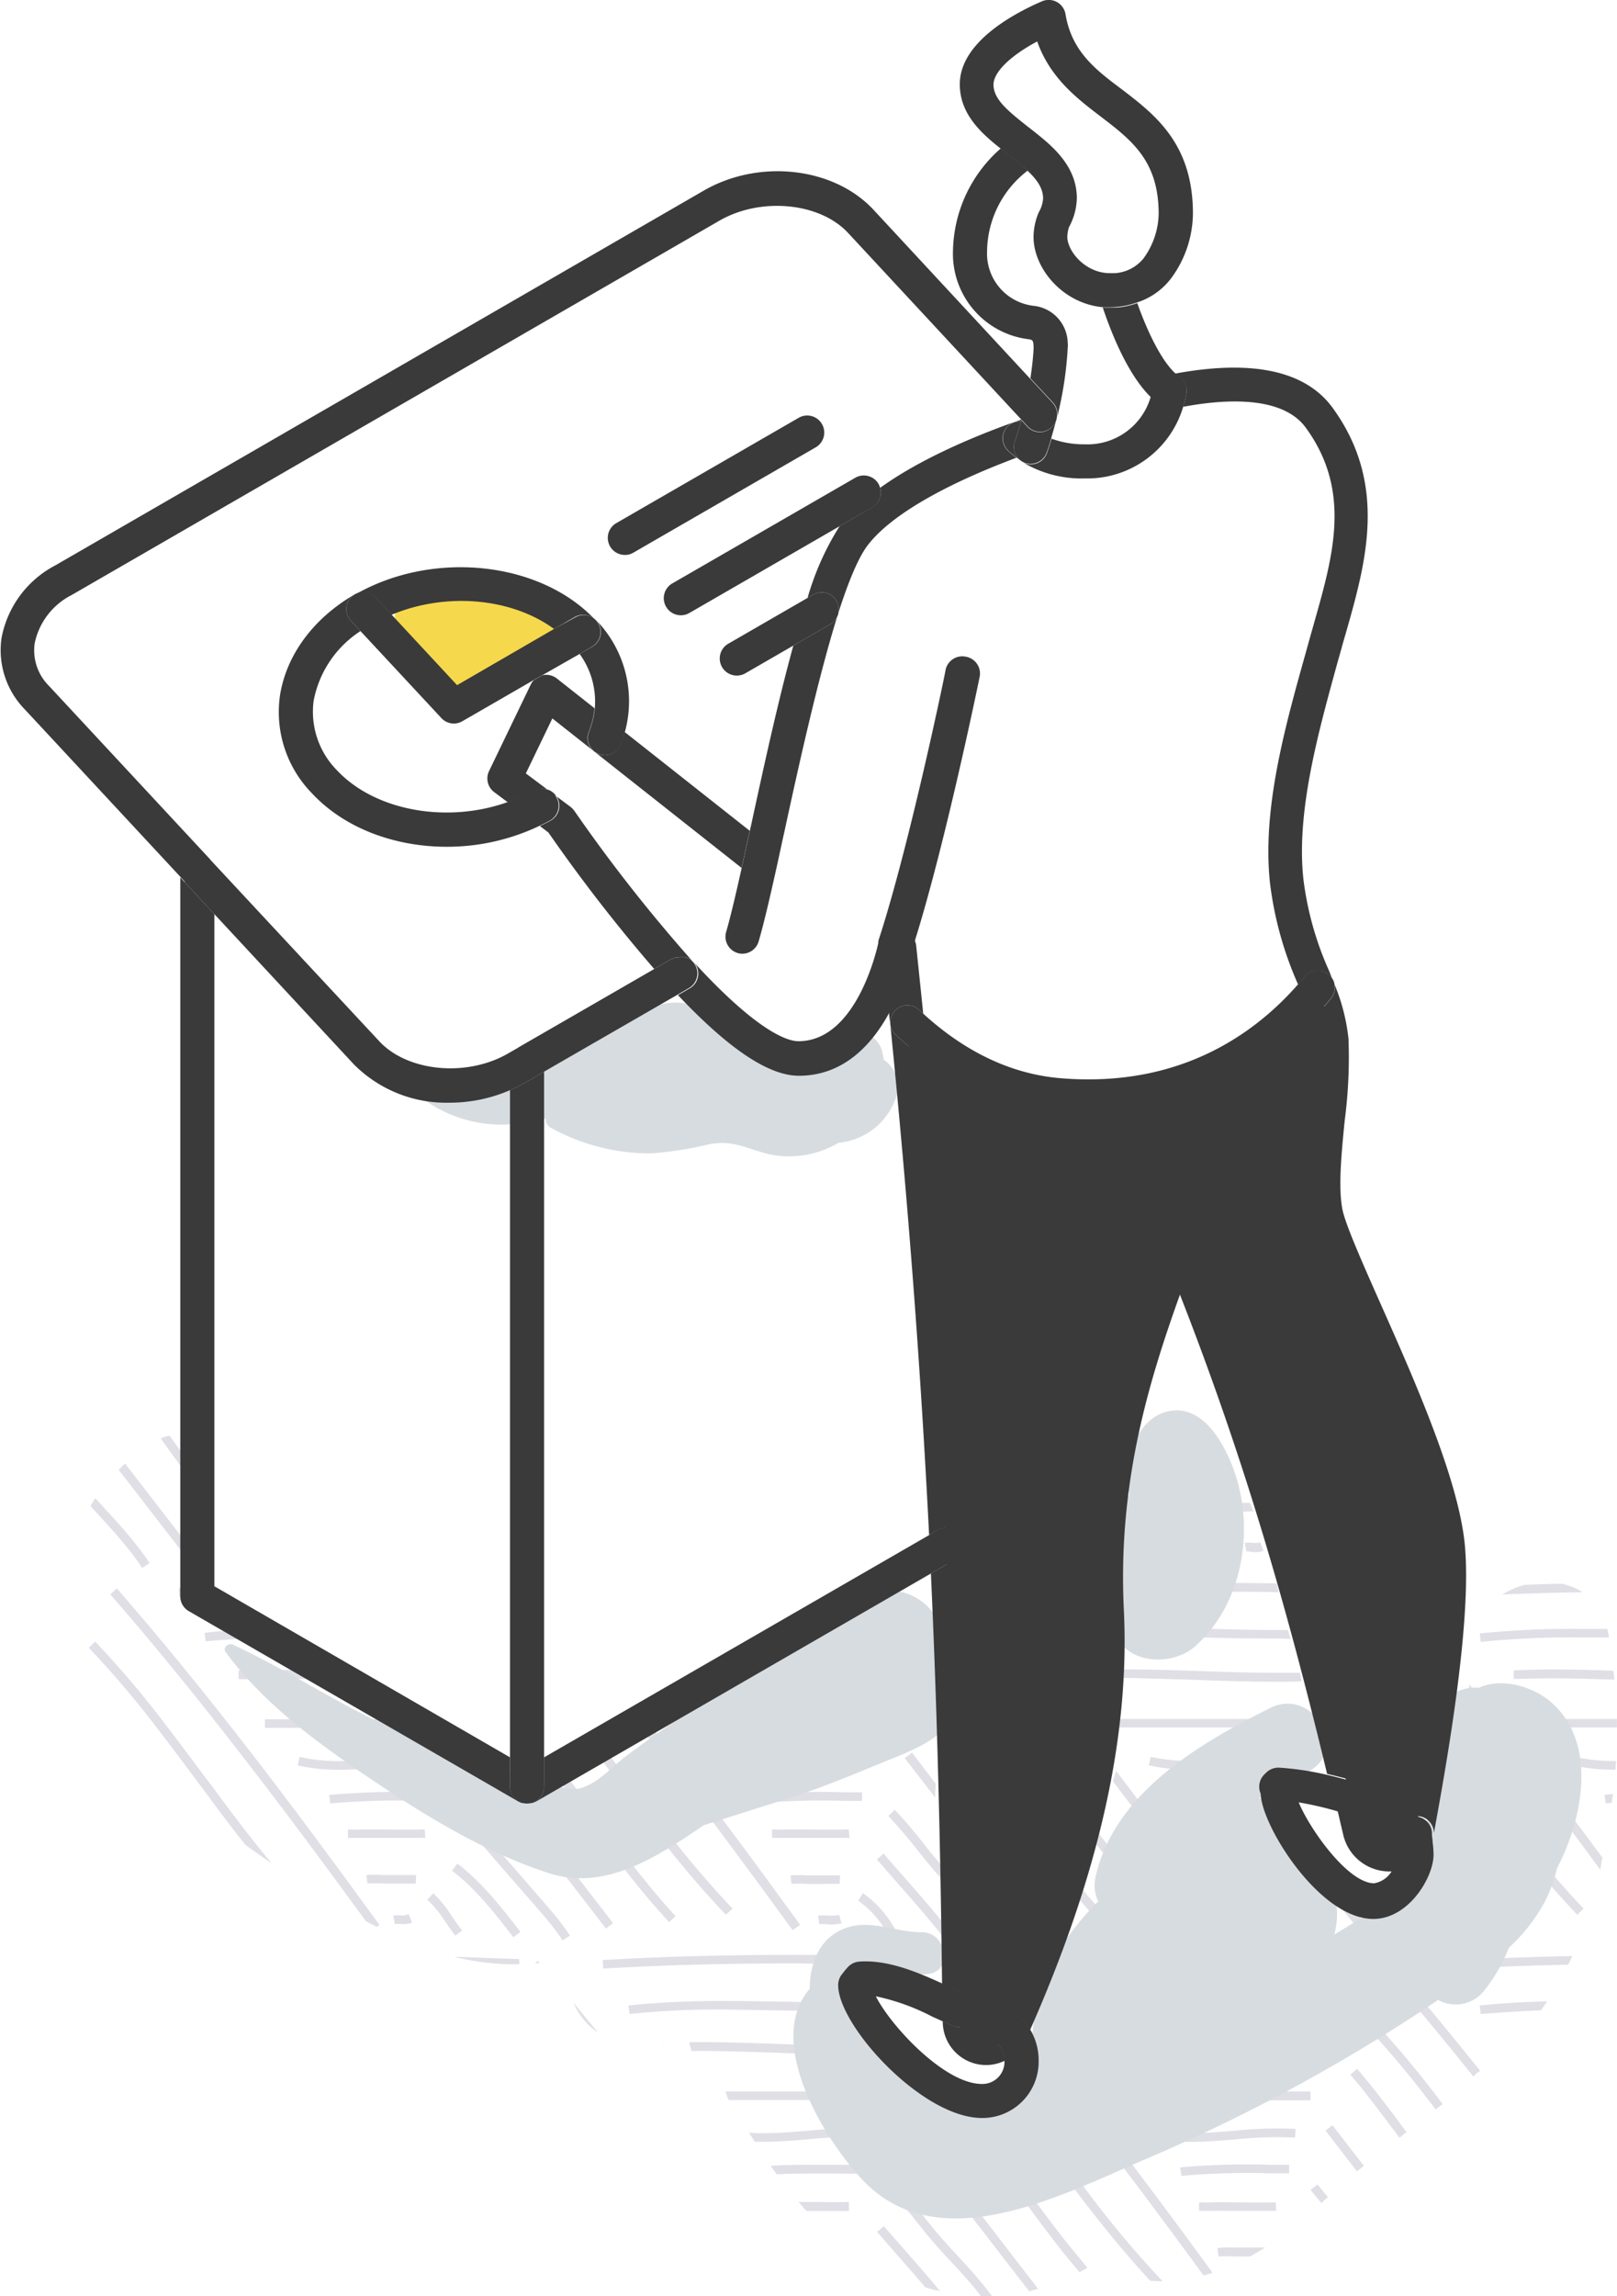 <svg xmlns="http://www.w3.org/2000/svg" width="189.7" height="269.22" viewBox="0 0 189.7 269.22"><defs><style>.cls-1{fill:#e0dfe6;}.cls-2{fill:#d7dce0;}.cls-3{fill:#3a3a3a;}.cls-4{fill:#f6d84c;}</style></defs><g id="レイヤー_2" data-name="レイヤー 2"><g id="デザイン"><path class="cls-1" d="M189.69,201.56h-9v1h9C189.69,202.26,189.69,201.91,189.69,201.56Z"/><path class="cls-1" d="M153.06,201.56H130.93v1h22C153,202.25,153.05,201.91,153.06,201.56Z"/><path class="cls-1" d="M160.89,226.52c-.82-1.06-1.68-2.18-2.6-3.27l-.56.4-.73-.41-.21-.14c1.18,1.34,2.26,2.74,3.28,4.06Z"/><path class="cls-1" d="M138.45,210.46l.15,1a72,72,0,0,1,9.07-.31c0-.18,0-.36-.07-.54a7.42,7.42,0,0,0,1-.5A82.26,82.26,0,0,0,138.45,210.46Z"/><path class="cls-1" d="M178.34,225.38l.76-.7c-1.72-1.85-3.49-4-5.42-6.46-1.59-2.07-3.16-4.22-4.68-6.33-.2.31-.39.64-.6,1,1.46,2,2.94,4,4.46,6C174.81,221.38,176.6,223.51,178.34,225.38Z"/><path class="cls-1" d="M140.88,197c2.86.1,5.82.2,8.72.2,1.09,0,2.12,0,3.12-.05-.07-.35-.14-.69-.22-1-.93,0-1.88,0-2.9,0-2.88,0-5.83-.1-8.69-.2s-5.8-.2-8.67-.2c-.88,0-1.71,0-2.51,0,0,.34,0,.69,0,1,.81,0,1.64,0,2.54,0C135.09,196.81,138,196.91,140.88,197Z"/><path class="cls-1" d="M151.64,207c.13-.24.25-.49.36-.74l0-.29a47.69,47.69,0,0,0-7.21.21c-1.67.14-3.4.29-5.1.29A20.68,20.68,0,0,1,135,206l-.23,1a22.09,22.09,0,0,0,5,.51c1.74,0,3.49-.15,5.19-.29A48.32,48.32,0,0,1,151.64,207Z"/><path class="cls-1" d="M151.94,225.2c.34.5.73,1.07,1.3,1.8l.82-.63c-.55-.71-.93-1.27-1.26-1.76a13.61,13.61,0,0,0-2.13-2.57l-.71.76A12.25,12.25,0,0,1,151.94,225.2Z"/><path class="cls-1" d="M147,224.61a3.8,3.8,0,0,0-.95,0l.2,1a3.18,3.18,0,0,1,.69,0l.42,0a2.4,2.4,0,0,0,.9-.16l-.39-1A2.15,2.15,0,0,1,147,224.61Z"/><path class="cls-1" d="M148.66,219.86c-.66,0-1.26,0-1.89,0s-1.22,0-1.94,0a16.77,16.77,0,0,0-2,0l.11,1a16.62,16.62,0,0,1,1.89,0c.75,0,1.39,0,2,0s1.18,0,1.79,0Z"/><path class="cls-1" d="M185.78,223.8a116.68,116.68,0,0,1-8.1-9.56c-1.55-2-3.05-4-4.56-6.05l-1.9-2.54c-.09.45-.18.91-.28,1.36l1.35,1.8c1.51,2,3,4.06,4.56,6.07a118.57,118.57,0,0,0,8.18,9.64Z"/><path class="cls-1" d="M143.53,214.51c-.37,0-.71,0-1.09,0a16,16,0,0,1-1.77,0l0,1h.6c.5,0,.9,0,1.27,0s.67,0,1,0c.91,0,3,0,4.59,0,0-.35,0-.69-.07-1C146.47,214.55,144.42,214.53,143.53,214.51Z"/><path class="cls-1" d="M165.88,227.53l.87-.57c-.39-.6-.82-1.19-1.3-1.82s-2-2.36-3.83-4.46c-.26.23-.52.46-.79.68,1.77,2,3.34,3.83,3.79,4.41S165.5,227,165.88,227.53Z"/><path class="cls-1" d="M177.58,195.86l0,1H178v0c1.23,0,2.53-.07,3.94-.07,2.46,0,5,.08,7.44.16,0-.35-.07-.7-.11-1.05-2.43-.08-4.9-.15-7.33-.15C180.39,195.77,179,195.8,177.58,195.86Z"/><path class="cls-1" d="M183.28,185.71c-1.49,0-3,.07-4.41.12a9.39,9.39,0,0,0-2.62,1.14c3-.13,6.15-.22,9.41-.27A7.24,7.24,0,0,0,183.28,185.71Z"/><path class="cls-1" d="M188,217.84c-3.27-4.42-6.22-8.34-9.05-12-2.26-2.92-4.44-5.68-6.57-8.33,0,.5-.09,1-.14,1.49,1.92,2.39,3.87,4.87,5.88,7.48,3,3.87,6.13,8,9.63,12.77C187.8,218.78,187.88,218.31,188,217.84Z"/><path class="cls-1" d="M188.56,191c-1.18,0-2.37,0-3.55,0a105.32,105.32,0,0,0-11.41.53l.11,1A103.4,103.4,0,0,1,185,192c1.25,0,2.5,0,3.74,0,0-.21-.06-.42-.1-.64S188.59,191.11,188.56,191Z"/><path class="cls-1" d="M142.12,191c-2.28,0-4.56-.08-6.85-.08-2,0-3.9,0-5.64.11l.29.95v.07h0c1.65-.07,3.41-.1,5.34-.1,2.28,0,4.56,0,6.83.08s4.57.09,6.86.09c.93,0,1.72,0,2.46.06-.11-.35-.22-.7-.32-1.05-.65,0-1.34,0-2.14,0C146.68,191.12,144.4,191.07,142.12,191Z"/><path class="cls-1" d="M143.63,186.64c2.64,0,4.6,0,6.38.07-.07-.35-.15-.7-.22-1.05-1.72,0-3.63-.06-6.16-.06-5.56,0-10.72.09-15.61.27l.32,1C133.13,186.72,138.19,186.64,143.63,186.64Z"/><path class="cls-1" d="M189.52,207.49c0-.35.06-.7.08-1h-.14a20.62,20.62,0,0,1-4.72-.49l-.24,1a22.24,22.24,0,0,0,5,.51Z"/><path class="cls-1" d="M171.76,225.5,165.21,217c-.23.26-.46.53-.7.79l6.43,8.32Z"/><path class="cls-1" d="M189.07,211.41c.05-.36.11-.71.16-1.07l-1,.12.15,1Z"/><path class="cls-1" d="M146.8,177.22h.26c-.15-.34-.29-.69-.44-1-.55,0-1.13,0-1.79,0a16.77,16.77,0,0,0-2,.05l.11,1a16.62,16.62,0,0,1,1.89,0C145.56,177.25,146.2,177.24,146.8,177.22Z"/><path class="cls-1" d="M146.91,182l.42,0a2.4,2.4,0,0,0,.9-.16l-.39-1a2.15,2.15,0,0,1-.87.07,3.8,3.8,0,0,0-.95,0l.2,1A3.18,3.18,0,0,1,146.91,182Z"/><path class="cls-1" d="M143.5,171.87H144a7.51,7.51,0,0,0-1.25-1h-.28a16,16,0,0,1-1.77,0l0,1h.6c.5,0,.9,0,1.27,0S143.17,171.86,143.5,171.87Z"/><rect class="cls-1" x="130.93" y="245.24" width="22.81" height="1.04"/><path class="cls-1" d="M138.45,254.14l.15,1a87.9,87.9,0,0,1,10.54-.3h2.09v-1h-2.08A88.75,88.75,0,0,0,138.45,254.14Z"/><path class="cls-1" d="M152,249.63a46.46,46.46,0,0,0-7.21.22c-1.67.13-3.4.28-5.1.28a20.68,20.68,0,0,1-4.72-.49l-.23,1a22.09,22.09,0,0,0,5,.51c1.74,0,3.49-.15,5.19-.29a46.92,46.92,0,0,1,7-.21Z"/><path class="cls-1" d="M168.43,247.36l.81-.65-.68-.9a118.57,118.57,0,0,0-8.18-9.64l-.76.72a114.67,114.67,0,0,1,8.11,9.56C168,246.75,168.2,247.06,168.43,247.36Z"/><path class="cls-1" d="M143.5,259.23c1.31,0,5.11,0,6.22,0l-.06-1c-1.09.06-4.84,0-6.13,0-.37,0-.71,0-1.09,0a16,16,0,0,1-1.77,0l0,1h.6c.5,0,.9,0,1.27,0S143.17,259.22,143.5,259.23Z"/><path class="cls-1" d="M144.81,264.59c.68,0,1.27,0,1.83,0,.61-.33,1.2-.68,1.78-1.05-.57,0-1.1,0-1.65,0s-1.22,0-1.94,0a16.77,16.77,0,0,0-2,.05l.11,1A16.62,16.62,0,0,1,144.81,264.59Z"/><path class="cls-1" d="M184.47,229.36c-4.9.09-9.51.27-13.92.53l.06,1c4.24-.25,8.66-.42,13.36-.52C184.14,230.06,184.31,229.71,184.47,229.36Z"/><path class="cls-1" d="M180.78,235.73c.25-.35.49-.7.73-1.06-2.92.07-5.5.23-7.91.48l.11,1C175.88,236,178.2,235.81,180.78,235.73Z"/><path class="cls-1" d="M173.21,243.12l.44-.3c-3.7-4.63-7.25-8.89-10.72-12.88l-.79.68c3.47,4,7,8.23,10.7,12.86Z"/><path class="cls-1" d="M164.18,250.67,165,250c-.9-1.22-1.8-2.43-2.71-3.61-1.08-1.4-2.08-2.64-3.07-3.8l-.8.66.29.38h0c.88,1,1.78,2.16,2.73,3.4S163.28,249.45,164.18,250.67Z"/><path class="cls-1" d="M157.2,239.54c-2.27.21-4.75.31-7.6.31s-5.83-.1-8.69-.2-5.8-.2-8.67-.2c-1.59,0-3,0-4.41.09l0,1h.44v0c1.24-.05,2.53-.07,4-.07,2.85,0,5.79.1,8.64.2s5.82.2,8.72.2,5.39-.1,7.7-.31Z"/><path class="cls-1" d="M123.52,230.78c6.19-.31,12.81-.46,20.11-.46,5.12,0,7.71.1,11.3.23,1.64.06,3.46.13,5.79.2l0-1c-2.33-.07-4.15-.14-5.78-.2-3.6-.13-6.2-.23-11.34-.23-7.13,0-13.6.14-19.67.44C123.81,230.07,123.66,230.43,123.52,230.78Z"/><path class="cls-1" d="M155.79,257.63c-.52-.62-.95-1.13-1.22-1.49l-.82.64c.28.37.73.9,1.27,1.55C155.27,258.09,155.53,257.86,155.79,257.63Z"/><path class="cls-1" d="M135.27,235.67c2.28,0,4.56,0,6.83.08s4.57.09,6.86.09c1.38,0,2.45.06,3.49.12a31.27,31.27,0,0,0,5.76-.07l-.11-1a30.2,30.2,0,0,1-5.59.06c-1-.06-2.14-.12-3.55-.12-2.28,0-4.56-.05-6.84-.09s-4.56-.08-6.85-.08a108.39,108.39,0,0,0-11.42.52l.11,1A103.6,103.6,0,0,1,135.27,235.67Z"/><path class="cls-1" d="M155.5,249.83l3.69,4.77.16-.15c.09,0,.33-.24.65-.49l-3.68-4.77Z"/><path class="cls-1" d="M109.17,199.5l-.11.1,0,.06Z"/><path class="cls-1" d="M31.92,192c-.51-.32-1-.66-1.5-1-2.31.09-4.41.23-6.41.45l.11,1C26.5,192.25,29,192.1,31.92,192Z"/><path class="cls-1" d="M103.21,186.81l1.09,0A6.58,6.58,0,0,0,103.21,186.81Z"/><path class="cls-1" d="M28.45,196.9v0c1.24,0,2.53-.07,3.95-.07,2.73,0,5.54.09,8.27.19-.43-.25-.86-.49-1.3-.72l-.72-.39c-2.08-.07-4.18-.12-6.25-.12-1.59,0-3,0-4.41.09l0,1Z"/><path class="cls-1" d="M111.64,221.58a7.54,7.54,0,0,0-.39-1.48c-.09-.27-.18-.53-.26-.79-.82-.91-1.62-1.84-2.36-2.79-1.07-1.38-2.4-3-3.66-4.3l-.76.71c1.24,1.33,2.55,2.87,3.59,4.22,1.18,1.52,2.49,3,3.76,4.34Z"/><path class="cls-1" d="M25.77,187c-.28-.33-.54-.66-.79-1q-2,.09-4,.21l.06,1C22.58,187.16,24.16,187.08,25.77,187Z"/><path class="cls-1" d="M110.38,193.33l0-.2-.09.08Z"/><path class="cls-1" d="M49.82,214.51c-1.09.06-4.84,0-6.13,0-.37,0-.71,0-1.09,0a16.17,16.17,0,0,1-1.78,0l0,1h.6c.5,0,.9,0,1.27,0s.67,0,1,0c1.31,0,5.11,0,6.22,0Z"/><path class="cls-1" d="M52.18,206a47.69,47.69,0,0,0-7.21.21c-1.67.14-3.41.29-5.1.29a20.68,20.68,0,0,1-4.72-.49l-.23,1a22.09,22.09,0,0,0,4.95.51c1.74,0,3.49-.15,5.19-.29a46.92,46.92,0,0,1,7-.21Z"/><path class="cls-1" d="M31.08,202.6H50l-1.73-1H31.08Z"/><path class="cls-1" d="M51.39,210.16H49.31a88.75,88.75,0,0,0-10.7.31l.14,1a88.13,88.13,0,0,1,10.55-.3h2.09Z"/><rect class="cls-1" x="80.83" y="201.56" width="22.81" height="1.04"/><path class="cls-1" d="M66,227.53l.87-.57c-.39-.6-.82-1.19-1.31-1.82s-2.32-2.74-4.4-5.13c-2.57-2.94-5.48-6.27-6.47-7.55l-.82.64c1,1.3,3.93,4.65,6.5,7.6,2,2.28,3.87,4.42,4.37,5.07S65.66,227,66,227.53Z"/><path class="cls-1" d="M47.13,224.61a3.78,3.78,0,0,0-1,0l.2,1a3.18,3.18,0,0,1,.69,0l.42,0a2.4,2.4,0,0,0,.9-.16l-.39-1A2.15,2.15,0,0,1,47.13,224.61Z"/><path class="cls-1" d="M89.62,206.45A20.62,20.62,0,0,1,84.9,206l-.24,1a22.18,22.18,0,0,0,5,.51c1.73,0,3.49-.15,5.18-.29a47,47,0,0,1,7-.21l.08-1a47.69,47.69,0,0,0-7.21.21C93,206.3,91.31,206.45,89.62,206.45Z"/><path class="cls-1" d="M48.82,219.86c-.66,0-1.26,0-1.89,0s-1.22,0-1.94,0a16.77,16.77,0,0,0-2,0l.11,1a16.62,16.62,0,0,1,1.89,0c.74,0,1.39,0,2,0s1.18,0,1.79,0Z"/><path class="cls-1" d="M111,225.89c-1.48-1.85-3.46-4.11-5.24-6.14-.77-.87-1.49-1.69-2.1-2.4l-.79.68,2.1,2.41c1.89,2.14,4,4.55,5.48,6.43A7.89,7.89,0,0,0,111,225.89Z"/><path class="cls-1" d="M99.57,214.51c-1.09.06-4.85,0-6.14,0-.36,0-.71,0-1.08,0a16.23,16.23,0,0,1-1.78,0l0,1h.6c.5,0,.91,0,1.28,0s.66,0,1,0c1.3,0,5.1,0,6.21,0Z"/><path class="cls-1" d="M97.12,225.65a5.2,5.2,0,0,0,1.61-.12l-.28-1a4.38,4.38,0,0,1-1.29.08,6.81,6.81,0,0,0-1.19,0l.14,1A5.72,5.72,0,0,1,97.12,225.65Z"/><path class="cls-1" d="M101.13,210.16H99.05a88.75,88.75,0,0,0-10.7.31l.15,1a88,88,0,0,1,10.54-.3h2.09Z"/><path class="cls-1" d="M85.94,223.8a116.68,116.68,0,0,1-8.1-9.56c-1.55-2-3-4-4.56-6.05Q71.67,206,70,203.88l-.89.54c1.11,1.46,2.2,2.93,3.3,4.39,1.51,2,3,4.06,4.56,6.07a118.57,118.57,0,0,0,8.18,9.64Z"/><path class="cls-1" d="M104.12,226.74l.95-.42a12.77,12.77,0,0,0-3.84-4.34l-.54.89A11.87,11.87,0,0,1,104.12,226.74Z"/><path class="cls-1" d="M96.71,220.9c.61,0,1.18,0,1.79,0l.06-1c-.66,0-1.26,0-1.89,0s-1.21,0-1.93,0a16.88,16.88,0,0,0-2,0l.11,1a16.8,16.8,0,0,1,1.9,0C95.46,220.93,96.1,220.92,96.71,220.9Z"/><path class="cls-1" d="M93.88,225.71c-5.7-7.86-10.41-14.17-14.81-19.87q-2-2.62-4-5.08c-.3.17-.59.36-.89.54,1.32,1.68,2.67,3.4,4,5.18,4.4,5.69,9.1,12,14.8,19.84Z"/><path class="cls-1" d="M129.74,224.68q-1.43-1.55-2.92-3.34l-.36,1.19c.86,1,1.69,2,2.52,2.85Z"/><path class="cls-1" d="M136.42,223.8a114.22,114.22,0,0,1-7.7-9.05.93.93,0,0,0,0,.13l-.33,1.1a112.32,112.32,0,0,0,7.32,8.54Z"/><path class="cls-1" d="M144.36,225.71c-5.12-7.05-9.43-12.84-13.43-18.07-.12.41-.23.83-.36,1.24,3.87,5.06,8,10.68,13,17.44Z"/><path class="cls-1" d="M78.5,225.38l.76-.7c-1.72-1.85-3.49-4-5.42-6.46S70,213,68.14,210.47c-1-1.34-2-2.71-2.94-4.06l-.8.21-.3.06c1.08,1.46,2.15,2.94,3.19,4.4,1.85,2.57,3.77,5.24,5.73,7.78S76.76,223.51,78.5,225.38Z"/><path class="cls-1" d="M106.14,206.15l3.57,4.62c0-.42,0-.84.06-1.27,0-.12,0-.23,0-.35L107,205.51Z"/><path class="cls-1" d="M99.51,196.17c-2.89,0-5.84-.1-8.69-.2-2.23-.08-4.51-.14-6.78-.18l-1.93,1h0c2.86,0,5.8.1,8.64.2s5.82.2,8.73.2,5.39-.1,7.69-.31l-.09-1C104.84,196.07,102.35,196.17,99.51,196.17Z"/><path class="cls-1" d="M92,192.07c2.28,0,4.56.09,6.85.09,1.38,0,2.45.06,3.49.12a31.26,31.26,0,0,0,5.76-.07l-.11-1a30.19,30.19,0,0,1-5.59.06c-1-.06-2.14-.12-3.55-.12-1.81,0-3.62,0-5.43-.06l-2,1Z"/><path class="cls-1" d="M71.92,225.5,57.13,206.35a11.47,11.47,0,0,1-1.15-.46l-.32.26,15.44,20Z"/><path class="cls-1" d="M60.23,227.16l.82-.64c-2.1-2.72-4.49-5.82-7.4-8l-.62.84C55.82,221.45,58.16,224.49,60.23,227.16Z"/><path class="cls-1" d="M54.22,226.37c-.55-.71-.93-1.27-1.27-1.76A13.15,13.15,0,0,0,50.83,222l-.71.76a12.25,12.25,0,0,1,2,2.4c.34.5.73,1.07,1.3,1.8Z"/><path class="cls-1" d="M129,173.14c2.38,3,4.53,5.48,6.65,7.7l.75-.72c-2.12-2.22-4.27-4.71-6.66-7.71C129.5,172.64,129.26,172.89,129,173.14Z"/><path class="cls-1" d="M144.36,182c-3.35-4.61-6.35-8.68-9.14-12.41a10.29,10.29,0,0,0-1.09.29c2.87,3.81,6,8,9.39,12.73Z"/><path class="cls-1" d="M126.5,178.89c.84,1,1.67,1.94,2.48,2.81l.76-.7q-1.49-1.6-3.05-3.51A8.27,8.27,0,0,0,126.5,178.89Z"/><path class="cls-1" d="M77.94,239.53h-.2v.05Z"/><path class="cls-1" d="M141.2,266.82c.36-.1.71-.2,1.06-.32-4.78-6.55-8.87-12-12.71-17-3.14-4.06-6.14-7.83-9.06-11.38l-.41,1.14c2.79,3.4,5.65,7,8.64,10.88C132.5,255.05,136.52,260.41,141.2,266.82Z"/><path class="cls-1" d="M110.29,268.66c-1.36-1.65-3-3.53-4.5-5.23-.77-.87-1.49-1.69-2.1-2.4l-.79.68,2.1,2.41c1.17,1.33,2.43,2.76,3.57,4.1C109.14,268.39,109.71,268.53,110.29,268.66Z"/><path class="cls-1" d="M126.65,266.43c.31-.17.62-.34.92-.52-1-1.23-2.12-2.55-3.25-4-1.95-2.53-3.86-5.18-5.7-7.75-1.13-1.57-2.28-3.17-3.45-4.75a3.62,3.62,0,0,1-.91-.25c-.29-.12-.58-.26-.87-.4,1.49,2,3,4,4.38,6,1.85,2.57,3.77,5.24,5.73,7.78C124.59,264,125.63,265.23,126.65,266.43Z"/><path class="cls-1" d="M70.16,238.32c-1-1.17-1.92-2.33-2.87-3.46A8.5,8.5,0,0,0,69,237.4,7.61,7.61,0,0,0,70.16,238.32Z"/><path class="cls-1" d="M63.29,230.18l-.2-.24-.34.29Z"/><path class="cls-1" d="M94.72,249.85c-1.68.13-3.41.28-5.1.28-.61,0-1.18,0-1.75-.07.23.37.45.73.68,1.08.35,0,.7,0,1.07,0,1.73,0,3.49-.15,5.18-.29a47,47,0,0,1,7-.21l.08-1A46.46,46.46,0,0,0,94.72,249.85Z"/><path class="cls-1" d="M60.91,229.71c-2.33-.07-4.15-.14-5.78-.2l-1.86-.07a30.52,30.52,0,0,0,4,.72,26.3,26.3,0,0,0,3.65.16Z"/><path class="cls-1" d="M104.84,230.55l1,0a10.18,10.18,0,0,0,1.88-1l-2.84-.1c-3.6-.13-6.21-.23-11.34-.23-8.38,0-15.85.2-22.83.61l.06,1c7-.41,14.41-.61,22.77-.61C98.66,230.32,101.25,230.42,104.84,230.55Z"/><path class="cls-1" d="M115.07,269.22c.43,0,.87,0,1.3,0-.1-.13-.18-.25-.29-.38-1.17-1.52-2.48-3-3.75-4.35s-2.56-2.79-3.7-4.27-2.4-2.95-3.66-4.3l-.76.71c1.24,1.33,2.55,2.87,3.59,4.22,1.18,1.52,2.49,3,3.76,4.34S114,267.82,115.07,269.22Z"/><path class="cls-1" d="M101.13,253.84H99.05c-2.62,0-6-.06-8.64.11.23.34.47.67.71,1,2.49-.13,5.52-.1,7.92-.08h2.09Z"/><path class="cls-1" d="M121.79,268.39,107,249.19l-.82.64,14.55,18.83C121.06,268.58,121.43,268.49,121.79,268.39Z"/><path class="cls-1" d="M92,235.75c2.28,0,4.56.09,6.85.09l1.47,0A12.61,12.61,0,0,0,99,234.8h-.16c-2.28,0-4.56-.05-6.83-.09s-4.57-.08-6.86-.08a108.52,108.52,0,0,0-11.42.52l.12,1a103.4,103.4,0,0,1,11.3-.52C87.45,235.67,89.73,235.71,92,235.75Z"/><path class="cls-1" d="M82.14,240.49c2.86,0,5.8.1,8.64.2s5.82.2,8.73.2c1.73,0,3.33,0,4.84-.12l-.8-1c-1.27,0-2.61.08-4,.08-2.89,0-5.84-.1-8.69-.2s-5.8-.2-8.68-.2H80.87a4.17,4.17,0,0,0,.28,1.05Z"/><path class="cls-1" d="M99.57,258.19c-1,.05-4.43,0-5.9,0,.31.36.62.71.94,1.06,1.68,0,4.15,0,5,0Z"/><path class="cls-1" d="M123.76,251.87c-1.51-2-3-4.05-4.56-6.06l-.6-.76a11,11,0,0,0,.09,1.82c1.43,1.86,2.84,3.74,4.24,5.62,1.5,2,3,4.06,4.56,6.07,2.74,3.54,5.13,6.38,7.47,8.89.48,0,1,.05,1.44.05l0,0a118.63,118.63,0,0,1-8.11-9.56C126.77,255.92,125.27,253.9,123.76,251.87Z"/><path class="cls-1" d="M103.64,245.24H85.11a6.3,6.3,0,0,0,.37,1h18.16Z"/><path class="cls-1" d="M42.92,225.27c.42.23.85.45,1.28.67l.32-.23c-5.71-7.86-10.42-14.18-14.81-19.87-5.67-7.34-10.9-13.74-16-19.58l-.78.68c5.07,5.82,10.29,12.21,15.94,19.54C33.07,211.9,37.56,217.91,42.92,225.27Z"/><path class="cls-1" d="M23.09,208.81c1.5,2,3,4.06,4.56,6.07l1.1,1.4c1,.75,2.07,1.49,3.12,2.2-1.09-1.3-2.21-2.7-3.4-4.24-1.54-2-3-4-4.55-6.05s-3-4.05-4.57-6.06a115,115,0,0,0-8.18-9.64l-.75.72a115,115,0,0,1,8.11,9.56C20.08,204.77,21.58,206.79,23.09,208.81Z"/><path class="cls-1" d="M15.42,182.09c.47.61.88,1.18,1.26,1.76l.87-.57c-.39-.6-.82-1.2-1.31-1.82-1.17-1.52-2.48-3-3.75-4.35l-1.3-1.43c-.21.3-.4.6-.58.91l1.11,1.22C13,179.19,14.27,180.61,15.42,182.09Z"/><path class="cls-1" d="M23.09,172.71c-1.08-1.44-2.14-2.9-3.18-4.35a3.16,3.16,0,0,0-.94.27l-.11.06c1.2,1.67,2.43,3.35,3.68,5a7.9,7.9,0,0,1,.54-1S23.09,172.72,23.09,172.71Z"/><path class="cls-1" d="M22.56,181.82l-7.89-10.21c-.25.23-.5.48-.75.73l7.81,10.11Z"/><path class="cls-2" d="M111.93,201.25c1.63-2.62.06-5.28-2.34-6.3,3.26-4.47-2.6-10.3-7.69-7.87-6.82,3.25-13.27,8.18-19.47,12.51-3,2.07-6,4.09-8.86,6.23-1.47,1.08-3,2.83-4.7,3.57-1.45.66-2,.42-3.62,0a130.36,130.36,0,0,1-19.42-6.82c-6.35-2.89-12.17-6.76-18.48-9.71-.51-.24-1.29.3-.87.87,4.4,6,10.63,10.54,16.74,14.68,6.53,4.42,13.64,8.8,21.2,11.24,6.56,2.12,12.66-1.9,18.14-5.63l9.93-3.15c3.7-1.17,7.29-2.66,10.89-4.14C106.62,205.37,110,204.34,111.93,201.25Z"/><path class="cls-2" d="M130.51,190.48c.74,4.62,6.78,5.16,9.7,2.56,5.91-5.27,7.18-14.65,4.11-21.76-1.27-2.95-3.72-6.77-7.54-5.73-3.63,1-5.26,6.39-4.27,9.6a30.64,30.64,0,0,0-1.44,3.69A24.79,24.79,0,0,0,130.51,190.48Z"/><path class="cls-2" d="M103.47,123.2c-.61-2.19-4-3.51-5.56-1.46A10.45,10.45,0,0,1,95,124.61a23.66,23.66,0,0,1-2.9-.73,20.82,20.82,0,0,1-5.7-3.07c-4.11-3-6.45-4.34-11.43-2.19-4.29,1.85-8.21,4.49-12.51,6.29a20.89,20.89,0,0,1-15.75-.17.45.45,0,0,0-.51.66,15.59,15.59,0,0,0,13.9,6.42,21.84,21.84,0,0,0,3.92-.67,1.14,1.14,0,0,0,.6,1.09,24,24,0,0,0,11.73,3,41.6,41.6,0,0,0,6.94-1.09c2.82-.47,4.27.53,6.87,1.18A11.4,11.4,0,0,0,98.37,134a7.88,7.88,0,0,0,6.76-5.36,3.76,3.76,0,0,0-1.44-4.37A8.92,8.92,0,0,0,103.47,123.2Z"/><path class="cls-2" d="M168.73,234.52a4.26,4.26,0,0,0,5.41-1.13,19.44,19.44,0,0,0,2.87-5,20.5,20.5,0,0,0,4.25-5.46,16.53,16.53,0,0,0,1.39-3.84,26.92,26.92,0,0,0,1.49-3.39c1.9-5.33,2.45-12.3-2.37-16.27-2.14-1.76-5.72-2.71-8.26-1.53-2.39-.19-5,1.32-4.82,4.18v0c-.58,4.43-.94,8.87-1.47,13.31-.19,1.65-.52,3.32-.85,5-1.65,1.28-3.39,2.44-5.12,3.62-1.45.88-2.67,1.57-3.35,2-.46.28-.92.55-1.37.84a9,9,0,0,0-1.93-8.36,27.32,27.32,0,0,1-.73-2.8,6.54,6.54,0,0,0-6.21-4.81c1.85-1.08,3.78-2.09,5.75-3.1,5-2.56.6-10-4.39-7.51-8.35,4.19-18.36,10-20.52,19.94a4.22,4.22,0,0,0,.36,2.76,4.51,4.51,0,0,0-.66.59c-3.34,3.68-6,7.5-6.8,12.5-.77,4.62.29,10.61-6,11.4-5.58.72-9.9-4.16-12.37-8.53a18.07,18.07,0,0,1-1.78-3.9c-.51-1.77-1-2.42.72-3.37s4.95.1,7-.21c2.9-.43,2-4.78-.67-4.88v0c-3.34.07-6.49-1.82-9.74-.21C96,227.59,95,230.43,95,233.2v0c-5.28,6.09,1.52,17.38,6.08,22.29,9,9.72,23.62,1.79,33.51-2.4a205.67,205.67,0,0,0,34.12-18.58Z"/><path class="cls-3" d="M158.39,210.75h0c.32,1.34.62,2.68.94,4.05a3.55,3.55,0,0,0,3.39,2.8A3.43,3.43,0,0,0,166,215a.94.94,0,0,0,0-.16c1.29-6.4,4.59-24,3.81-33.27-.95-11.49-13.4-34.24-14.35-39.5s1.18-14.36.71-20.11a21.31,21.31,0,0,0-1.66-6.17c-4.69,5.73-14.28,13.9-30.18,12.63-7.17-.56-13.15-4-18-8.61,2.14,21,3.65,40.52,4.65,61.28.81,16.87,1.29,34.56,1.49,54.62,0,.46,0,.92,0,1.38a3.09,3.09,0,0,0,5.9,1.24l0-.08c5.92-13.19,12.18-31,11.26-49.33-.88-17.68,4.26-31.22,8.52-42.86C146.5,166.26,152.26,184.81,158.39,210.75Z"/><path class="cls-4" d="M64.53,71.07c-4.93-1.69-9.72-1.94-14.89-1.76a2.7,2.7,0,0,0-2.37,1.5l-.1,0a1.75,1.75,0,0,0,0,3c-.91-.64,1,1.45,1.17,1.71.62.79,1.3,1.55,2,2.31,1.1,1.26,2.1,2.83,3.84,3.2,3.49.72,8.35-3.57,11-5.38A2.56,2.56,0,0,0,64.53,71.07Z"/><path class="cls-3" d="M99.14,259.05l.08.1Z"/><path class="cls-3" d="M99.63,260.15s0,0,0-.06a.57.57,0,0,1,0,.13S99.64,260.17,99.63,260.15Z"/><path class="cls-3" d="M99.47,259.56v0Z"/><path class="cls-3" d="M98.74,258.7h0Z"/><path class="cls-3" d="M137.53,144.22a2,2,0,0,1,2.6,1.1c.1.24.19.48.29.71,1.14-3.13,2.38-6.59,3.31-9.89a2,2,0,1,0-3.85-1.09c-1,3.41-2.3,7.09-3.48,10.34l-.32.88c-4.31,11.77-9.2,25.12-8.32,42.76.72,14.34-2.91,30.18-11.09,48.42v0l0,0a1.09,1.09,0,0,1-2.08-.45l0-1.31a2,2,0,0,1-2,2,1.91,1.91,0,0,1-.78-.16c-.4-.16-.8-.34-1.21-.53v.09a5.1,5.1,0,0,0,4.36,5,5.81,5.81,0,0,0,.72.05,5,5,0,0,0,2.2-.51,3.07,3.07,0,0,0-.82-2,2,2,0,1,1,3-2.67,7.29,7.29,0,0,1,.79,1.06c8.11-18.37,11.7-34.47,11-49.17-.74-14.88,2.87-26.71,6.61-37.14-.64-1.62-1.28-3.24-1.94-4.86A2,2,0,0,1,137.53,144.22Z"/><path class="cls-3" d="M113.27,233.86a2,2,0,0,1,1.27,1.81c-.2-20.11-.69-38-1.49-54.66-.9-18.66-2.24-36.75-4.17-56.52a40.42,40.42,0,0,1-3.85-3.21,2,2,0,0,1,2.74-2.91l.54.49c-.27-2.64-.55-5.3-.83-8a2,2,0,0,0-.2-.65c-.11.37-.23.73-.34,1.09l0,.12a29.26,29.26,0,0,1-2.64,7.22c0,.47.09.93.14,1.4C106.56,141.21,108,160.3,109,180l1.06-.61a2,2,0,0,1,2,3.47l-2.85,1.64c.68,14.81,1.11,30.62,1.31,48.13l.56.26C111.82,233.22,112.56,233.55,113.27,233.86Z"/><path class="cls-3" d="M171.87,181.41c-.63-7.62-5.81-19.33-10-28.74-2.11-4.76-4.1-9.25-4.4-10.95-.48-2.59-.09-6.51.28-10.29a56.9,56.9,0,0,0,.45-9.62,22.88,22.88,0,0,0-1.79-6.74c-.16-.42-.33-.83-.5-1.26a37.29,37.29,0,0,1-3-10.72c-.86-7.93,1.75-17.22,4-25.41l.46-1.62c.18-.68.38-1.35.57-2,2.3-8.11,4.91-17.3-1.61-26.25-3.17-4.34-9.39-5.68-18.49-4l.41.33A2,2,0,0,1,139.2,46a2.57,2.57,0,0,1-.07.4,10.32,10.32,0,0,1-.33,1.3c5.34-1,11.74-1.19,14.39,2.45,5.37,7.37,3.25,14.87,1,22.8-.19.69-.39,1.38-.58,2.06l-.45,1.62c-2.39,8.53-5.11,18.21-4.17,26.91a41.57,41.57,0,0,0,3.25,11.79l.05.11c.26-.29.51-.59.76-.89a2,2,0,1,1,3.09,2.54c-.66.8-1.44,1.68-2.33,2.59a14.26,14.26,0,0,1,.45,2.47,54.73,54.73,0,0,1-.45,8.9c-.4,4.07-.82,8.27-.24,11.41.39,2.16,2.19,6.22,4.68,11.85,3.83,8.65,9.07,20.5,9.65,27.45.74,8.83-2.36,25.67-3.77,32.69l0,.1a1.43,1.43,0,0,1-1.37,1.07h0a1.57,1.57,0,0,1-1.42-1.25L161,212.9c-.21-.88-.41-1.75-.62-2.61a.24.24,0,0,0,0-.08l0,.08v0a1.5,1.5,0,0,1,0,.37v0s0,0,0,.05a2.48,2.48,0,0,1,0,.27.25.25,0,0,1,0,.08,2.81,2.81,0,0,1-.08.31s0,0,0,.06a2.1,2.1,0,0,1-.15.3s0,0,0,0a2.56,2.56,0,0,1-.2.26l0,.05-.24.21-.05,0a1.31,1.31,0,0,1-.28.17l-.06,0a1.63,1.63,0,0,1-.31.11l-.06,0h0a2.12,2.12,0,0,1-.44.05h0a2.08,2.08,0,0,1-.5-.07h0l-1.12-.3c.12.47.23.95.34,1.43l.34,1.45a5.56,5.56,0,0,0,5.33,4.35h0c.15,0,.3,0,.46,0a4.73,4.73,0,0,0,1.05-2.2,10,10,0,0,0-.08-1,12.19,12.19,0,0,1-.11-1.29,2,2,0,0,1,2-2h0a2,2,0,0,1,2,2v0C169.52,207.81,172.66,190.69,171.87,181.41Z"/><path class="cls-3" d="M160.34,210.31v0l0-.08c-6.07-25.64-11.86-44.31-19.9-64.18-.1-.23-.19-.47-.29-.71a2,2,0,1,0-3.7,1.51c.66,1.62,1.3,3.24,1.94,4.86,6.79,17.34,12,34.23,17.3,56.29,1,.23,2.09.51,3.23.84A2,2,0,0,1,160.34,210.31Z"/><path class="cls-3" d="M160.11,211.77s0,0,0,0S160.1,211.78,160.11,211.77Z"/><path class="cls-3" d="M160.28,211.41s0,0,0,.06S160.27,211.43,160.28,211.41Z"/><path class="cls-3" d="M160.37,211a.25.25,0,0,1,0,.08A.25.25,0,0,0,160.37,211Z"/><path class="cls-3" d="M159.89,212.07l0,.05Z"/><path class="cls-3" d="M160.39,210.68v0Z"/><path class="cls-3" d="M159.28,212.54l-.06,0Z"/><path class="cls-3" d="M158.39,212.75h0a2.16,2.16,0,0,1-.51-.07A2.08,2.08,0,0,0,158.39,212.75Z"/><path class="cls-3" d="M158.85,212.7l.06,0-.07,0Z"/><path class="cls-3" d="M159.61,212.33l-.05,0Z"/><path class="cls-3" d="M67.39,95.09a2.32,2.32,0,0,0-.46-.48l-5.24-3.92,3.11-6.45L87,101.77l.3-1.35c.21-1,.43-2,.66-3L73.28,85.83a14.3,14.3,0,0,1-.48,1.44,2,2,0,1,1-3.72-1.47,9.86,9.86,0,0,0,.67-2.75l-4.42-3.49a2,2,0,0,0-1.69-.38l-1,.56a1.9,1.9,0,0,0-.37.52L57.37,90.42A2,2,0,0,0,58,92.9l1.58,1.18a19.47,19.47,0,0,0,3-1.31,2,2,0,1,1,1.93,3.5c-.39.21-.78.4-1.17.59l1,.76a190.4,190.4,0,0,0,12.41,16l2.13-1.23.11,0a1.88,1.88,0,0,1,.3-.12l.16,0a2,2,0,0,1,.34-.05h.13l.25,0,.13,0a1.61,1.61,0,0,1,.29.09l.08,0,.28.16,0,0a2.23,2.23,0,0,1,.24.19l.06.06h0A185.81,185.81,0,0,1,67.39,95.09Z"/><path class="cls-3" d="M113.29,77a2,2,0,0,0-2.36,1.56c0,.2-4.22,20.52-7.83,31.59l-.06.22,0,.2c-.26,1.18-2.7,11.52-9.38,11.52-1.14,0-4.62-.91-12.32-9.33a.1.1,0,0,0,0,0h0a2,2,0,0,1-.53,3.19l-1.27.74c6,6.35,10.66,9.45,14.18,9.45,5.3,0,8.63-3.72,10.65-7.47a29.26,29.26,0,0,0,2.64-7.22l0-.12c.11-.36.23-.72.34-1.09,3.58-11.44,7.4-30,7.57-30.83A2,2,0,0,0,113.29,77Z"/><path class="cls-3" d="M79.73,112.13a2,2,0,0,0-.34.05A2,2,0,0,1,79.73,112.13Z"/><path class="cls-3" d="M81.18,112.66a2.23,2.23,0,0,0-.24-.19A1.55,1.55,0,0,1,81.18,112.66Z"/><path class="cls-3" d="M79.23,112.22a1.88,1.88,0,0,0-.3.12A1.88,1.88,0,0,1,79.23,112.22Z"/><path class="cls-3" d="M80.53,112.26a1.61,1.61,0,0,0-.29-.09A1.61,1.61,0,0,1,80.53,112.26Z"/><path class="cls-3" d="M80.89,112.44l-.28-.16Z"/><path class="cls-3" d="M79.86,112.12l.25,0Z"/><path class="cls-3" d="M118.2,50a2,2,0,0,1,1.59-.61l.06-.2-.87.3c-5,1.79-11.13,4.4-15.72,7.71a2,2,0,0,1-.92,2.26L98.5,61.7a32.34,32.34,0,0,0-3.76,8.41l.66-.38a2,2,0,0,1,2,3.47l-4.33,2.5c-1.83,6.65-3.52,14.45-4.94,21-.06.25-.11.49-.16.73-.23,1-.45,2-.66,3l-.3,1.35c-.64,2.87-1.28,5.64-1.82,7.49a2,2,0,0,0,1.35,2.48,1.85,1.85,0,0,0,.56.08A2,2,0,0,0,89,110.39c.66-2.25,1.45-5.71,2.2-9.1.26-1.2.53-2.46.82-3.76,1.76-8.12,4-18.22,6.27-25.46,1.29-4.07,2.48-6.82,3.54-8.18,2.65-3.43,8.82-7,17.42-10.22a10.39,10.39,0,0,1-1-.82A2,2,0,0,1,118.2,50Z"/><path class="cls-3" d="M124.56,126.44c-5.77-.45-11.23-3-16.25-7.58l-.54-.49a2,2,0,0,0-2.74,2.91,40.42,40.42,0,0,0,3.85,3.21,29.73,29.73,0,0,0,15.36,5.94c1.16.09,2.29.13,3.39.13a36,36,0,0,0,26.17-10.9c.89-.91,1.67-1.79,2.33-2.59a2,2,0,1,0-3.09-2.54c-.25.3-.5.6-.76.89C147.17,121.26,138.38,127.54,124.56,126.44Z"/><path class="cls-3" d="M119.06,51.73c.18-.52.34-1,.48-1.5a1.07,1.07,0,0,1,.09-.27l.16-.55a2,2,0,0,0-1.59.61,2,2,0,0,0,.09,2.83,10.39,10.39,0,0,0,1,.82c.19.14.38.29.58.42h0A2,2,0,0,1,119.06,51.73Z"/><path class="cls-3" d="M130.21,36.06a7.75,7.75,0,0,1-.84,0c1.2,3.56,3.09,8,5.62,10.49a7.71,7.71,0,0,1-7.7,5.55,11,11,0,0,1-3.92-.66,1.21,1.21,0,0,1-.05.14c-.14.51-.31,1-.5,1.55a2,2,0,0,1-1.88,1.32,2.09,2.09,0,0,1-.69-.12,2.16,2.16,0,0,1-.34-.17,13.43,13.43,0,0,0,7.38,1.94,11.74,11.74,0,0,0,11.51-8.38,10.32,10.32,0,0,0,.33-1.3,2.57,2.57,0,0,0,.07-.4,2,2,0,0,0-.86-1.87l-.41-.33c-1.45-1.29-3.09-4.29-4.51-8.28a9.32,9.32,0,0,1-2.13.5A10,10,0,0,1,130.21,36.06Z"/><path class="cls-3" d="M124,49a42.76,42.76,0,0,0,1.26-8.21,2.05,2.05,0,0,0,0-.55,4.46,4.46,0,0,0-4-4.38,6.17,6.17,0,0,1-5.46-6.42A12.06,12.06,0,0,1,120.57,20c-.3-.29-.62-.58-1-.9h0l-1.33-1.05-.83-.65a16.32,16.32,0,0,0-5.61,12,10.1,10.1,0,0,0,8.82,10.37c.52.08.61.1.64.94a1,1,0,0,0,0,.17c-.07,1.18-.2,2.33-.38,3.48l2.65,2.84A2,2,0,0,1,124,49Z"/><path class="cls-3" d="M119.79,49.41l-.16.55a1.07,1.07,0,0,0-.09.27c-.14.49-.3,1-.48,1.5a2,2,0,0,0,.82,2.37l0,0a2.16,2.16,0,0,0,.34.17,2.09,2.09,0,0,0,.69.12,2,2,0,0,0,1.88-1.32c.19-.53.36-1,.5-1.55a1.21,1.21,0,0,0,.05-.14l0-.06c.25-.87.45-1.58.6-2.22v0a2,2,0,0,1-.55,1,2,2,0,0,1-2.8,0s0,0-.06-.06l-.75-.81v0Z"/><path class="cls-3" d="M119.56,19.13h0c.39.32.71.61,1,.9,1.28,1.21,1.81,2.18,1.81,3.25a3.63,3.63,0,0,1-.5,1.6,7.46,7.46,0,0,0-.62,2.89c0,3.7,3.41,7.81,8.11,8.25a7.75,7.75,0,0,0,.84,0,10,10,0,0,0,1.08-.06,9.32,9.32,0,0,0,2.13-.5,8.14,8.14,0,0,0,4-2.85,13,13,0,0,0,2.54-7.56c0-8.2-4.44-11.59-8.36-14.59C128.44,8.11,125.73,6,125,1.66A2,2,0,0,0,122.2.17c-3.59,1.56-9.6,4.91-9.6,9.71,0,3.43,2.4,5.65,4.8,7.55l.83.65Zm2.12-14.27c1.52,4.28,4.65,6.67,7.47,8.82,3.63,2.78,6.78,5.18,6.78,11.41a9.16,9.16,0,0,1-1.8,5.24,4.73,4.73,0,0,1-3.29,1.7l-.63,0c-2.87,0-5-2.56-5-4.29a4.64,4.64,0,0,1,.19-1.09,7.43,7.43,0,0,0,.93-3.4c0-3.29-2.17-5.51-4.29-7.24-.46-.38-.93-.75-1.41-1.12-2.54-2-4.08-3.29-4.08-5C116.6,8.42,118.54,6.54,121.68,4.86Z"/><path class="cls-3" d="M166.08,213h0a2,2,0,0,0-2,2,12.19,12.19,0,0,0,.11,1.29,10,10,0,0,1,.08,1,4.73,4.73,0,0,1-1.05,2.2,3,3,0,0,1-2,1.34c-3.09,0-7.59-6.39-8.86-9.49a40.6,40.6,0,0,1,4.38,1l1.12.3h0a2.16,2.16,0,0,0,.51.07h0a2.12,2.12,0,0,0,.44-.05l.07,0a1.63,1.63,0,0,0,.31-.11l.06,0a1.31,1.31,0,0,0,.28-.17l.05,0,.24-.21,0-.05a2.56,2.56,0,0,0,.2-.26s0,0,0,0a2.1,2.1,0,0,0,.15-.3s0,0,0-.06a2.81,2.81,0,0,0,.08-.31.25.25,0,0,0,0-.08,2.48,2.48,0,0,0,0-.27s0,0,0-.05v0a1.5,1.5,0,0,0,0-.37,2,2,0,0,0-1.44-1.49c-1.14-.33-2.21-.61-3.23-.84a34.33,34.33,0,0,0-5.49-.82,2.07,2.07,0,0,0-1.63.67l-.07.07a2,2,0,0,0-.66,1.39,1.94,1.94,0,0,0,.17.92c.08,3.75,6.9,14.69,13.21,14.69,4.16,0,7.07-4.89,7.07-7.54a12.79,12.79,0,0,0-.11-1.47c0-.29-.07-.59-.08-.89v0A2,2,0,0,0,166.08,213Z"/><path class="cls-3" d="M117.18,236.78a2,2,0,0,0-.16,2.83,3.07,3.07,0,0,1,.82,2v.05a2.59,2.59,0,0,1-2.65,2.7c-4.41,0-10.74-6.88-12.44-10.28a25.77,25.77,0,0,1,6.65,2.4l1.16.52c.41.19.81.37,1.21.53a1.91,1.91,0,0,0,.78.16,2,2,0,0,0,2-2v0a.43.43,0,0,0,0-.05,2,2,0,0,0-1.27-1.81c-.71-.31-1.45-.64-2.2-1l-.56-.26c-3-1.37-6.4-2.79-9.71-2.56a2,2,0,0,0-1.35.66c-.26.28-.49.57-.72.87a2,2,0,0,0-.41,1.23c0,4.76,9.86,15.58,16.87,15.58a6.6,6.6,0,0,0,6.65-6.7,7.05,7.05,0,0,0-1-3.69,7.29,7.29,0,0,0-.79-1.06A2,2,0,0,0,117.18,236.78Z"/><path class="cls-3" d="M61.36,211.46l-.12,0Z"/><path class="cls-3" d="M62.42,211.42l-.12,0Z"/><path class="cls-3" d="M59.83,209.52v-3.46L25.15,186V107.19l-3.46-3.72-.1-.11-.44-.48v84.3a2,2,0,0,0,1,1.74l38.68,22.33.07,0A2,2,0,0,1,59.83,209.52Z"/><path class="cls-3" d="M112.78,180.1a2,2,0,0,0-2.73-.73L109,180,63.83,206.06v3.46a2,2,0,0,1-1.07,1.76s.05,0,.07,0l46.37-26.77,2.85-1.64A2,2,0,0,0,112.78,180.1Z"/><path class="cls-3" d="M63.83,209.52V125.66l-.86.5-.14.09-1.28.73a16.15,16.15,0,0,1-1.72.85v81.69a2,2,0,0,0,1.07,1.76,2,2,0,0,0,.34.14l.12,0a1.87,1.87,0,0,0,.94,0l.12,0a2,2,0,0,0,.34-.14A2,2,0,0,0,63.83,209.52Z"/><path class="cls-3" d="M21.69,103.47l3.46,3.72,16.37,17.62a15.29,15.29,0,0,0,11.22,4.49,17.84,17.84,0,0,0,7.09-1.47,16.15,16.15,0,0,0,1.72-.85l1.28-.73.14-.09.86-.5,15.61-9,1.27-.74a2,2,0,0,0,.53-3.19l-.06-.06a1.55,1.55,0,0,0-.24-.19l0,0-.28-.16-.08,0a1.61,1.61,0,0,0-.29-.09l-.13,0-.25,0h-.13a2,2,0,0,0-.34.05l-.16,0a1.88,1.88,0,0,0-.3.12l-.11,0-2.13,1.23-15.86,9.15-.13.09-1.15.66c-4.85,2.8-11.77,2.14-15.1-1.43L24.71,100.85l-.09-.12L5.74,80.42a5.88,5.88,0,0,1-1.67-5,8.23,8.23,0,0,1,4.32-5.64l76-43.9c4.85-2.8,11.77-2.15,15.1,1.43l20.32,21.88.75.81s0,0,.06.06a2,2,0,0,0,2.8,0,2,2,0,0,0,.55-1s0-.05,0-.08a2,2,0,0,0-.49-1.76l-2.65-2.84L102.46,24.58c-4.67-5-13.47-6-20-2.17l-76,43.9a12.14,12.14,0,0,0-6.28,8.5,9.93,9.93,0,0,0,2.7,8.34l18.34,19.73.44.48Z"/><path class="cls-3" d="M39.5,90.29a9.76,9.76,0,0,1-2.7-8.14A12.5,12.5,0,0,1,42.29,74l-1.13-1.22a2,2,0,0,1,.43-3.07c-4.85,2.81-8,7.12-8.74,11.82A13.61,13.61,0,0,0,36.58,93c3.82,4.12,9.73,6.29,15.83,6.29a25.16,25.16,0,0,0,10.85-2.44c.39-.19.78-.38,1.17-.59a2,2,0,1,0-1.93-3.5,19.47,19.47,0,0,1-3,1.31C52.44,96.57,44,95.11,39.5,90.29Z"/><path class="cls-3" d="M44.09,70.09l1.84,2C52.34,69.41,60,70.1,65,73.75l2.41-1.39a2,2,0,0,1,2.48.39h0c-6.45-6.95-19.14-8.3-28.29-3l0,0A2,2,0,0,1,44.09,70.09Z"/><path class="cls-3" d="M70,72.78a2.57,2.57,0,0,1,.22.32,2,2,0,0,1-.73,2.73L68,76.68a9.48,9.48,0,0,1,1.78,6.37,9.86,9.86,0,0,1-.67,2.75,2,2,0,1,0,3.72,1.47,14.3,14.3,0,0,0,.48-1.44A13.64,13.64,0,0,0,70,72.78Z"/><path class="cls-3" d="M69.45,75.83a2,2,0,0,0,.73-2.73,2.57,2.57,0,0,0-.22-.32l0,0a2,2,0,0,0-2.48-.39L65,73.75,53.62,80.34l-7.69-8.28-1.84-2a2,2,0,0,0-2.5-.35h0a2,2,0,0,0-.43,3.07L42.29,74l9.49,10.2a2,2,0,0,0,1.46.64,2,2,0,0,0,1-.27l8.42-4.86,1-.56L68,76.68Z"/><path class="cls-3" d="M73.31,65.07a1.87,1.87,0,0,0,1-.27L95.77,52.41a2,2,0,0,0-2-3.46L72.3,61.34a2,2,0,0,0,1,3.73Z"/><path class="cls-3" d="M103.26,57.22a2.72,2.72,0,0,0-.19-.47,2,2,0,0,0-2.73-.73L78.87,68.41a2,2,0,0,0-.73,2.73,2,2,0,0,0,2.73.74L98.5,61.7l3.84-2.22A2,2,0,0,0,103.26,57.22Z"/><path class="cls-3" d="M98.13,70.46a2,2,0,0,0-2.73-.73l-.66.38-9.3,5.37a2,2,0,1,0,2,3.47l5.63-3.25,4.33-2.5A2,2,0,0,0,98.13,70.46Z"/></g></g></svg>